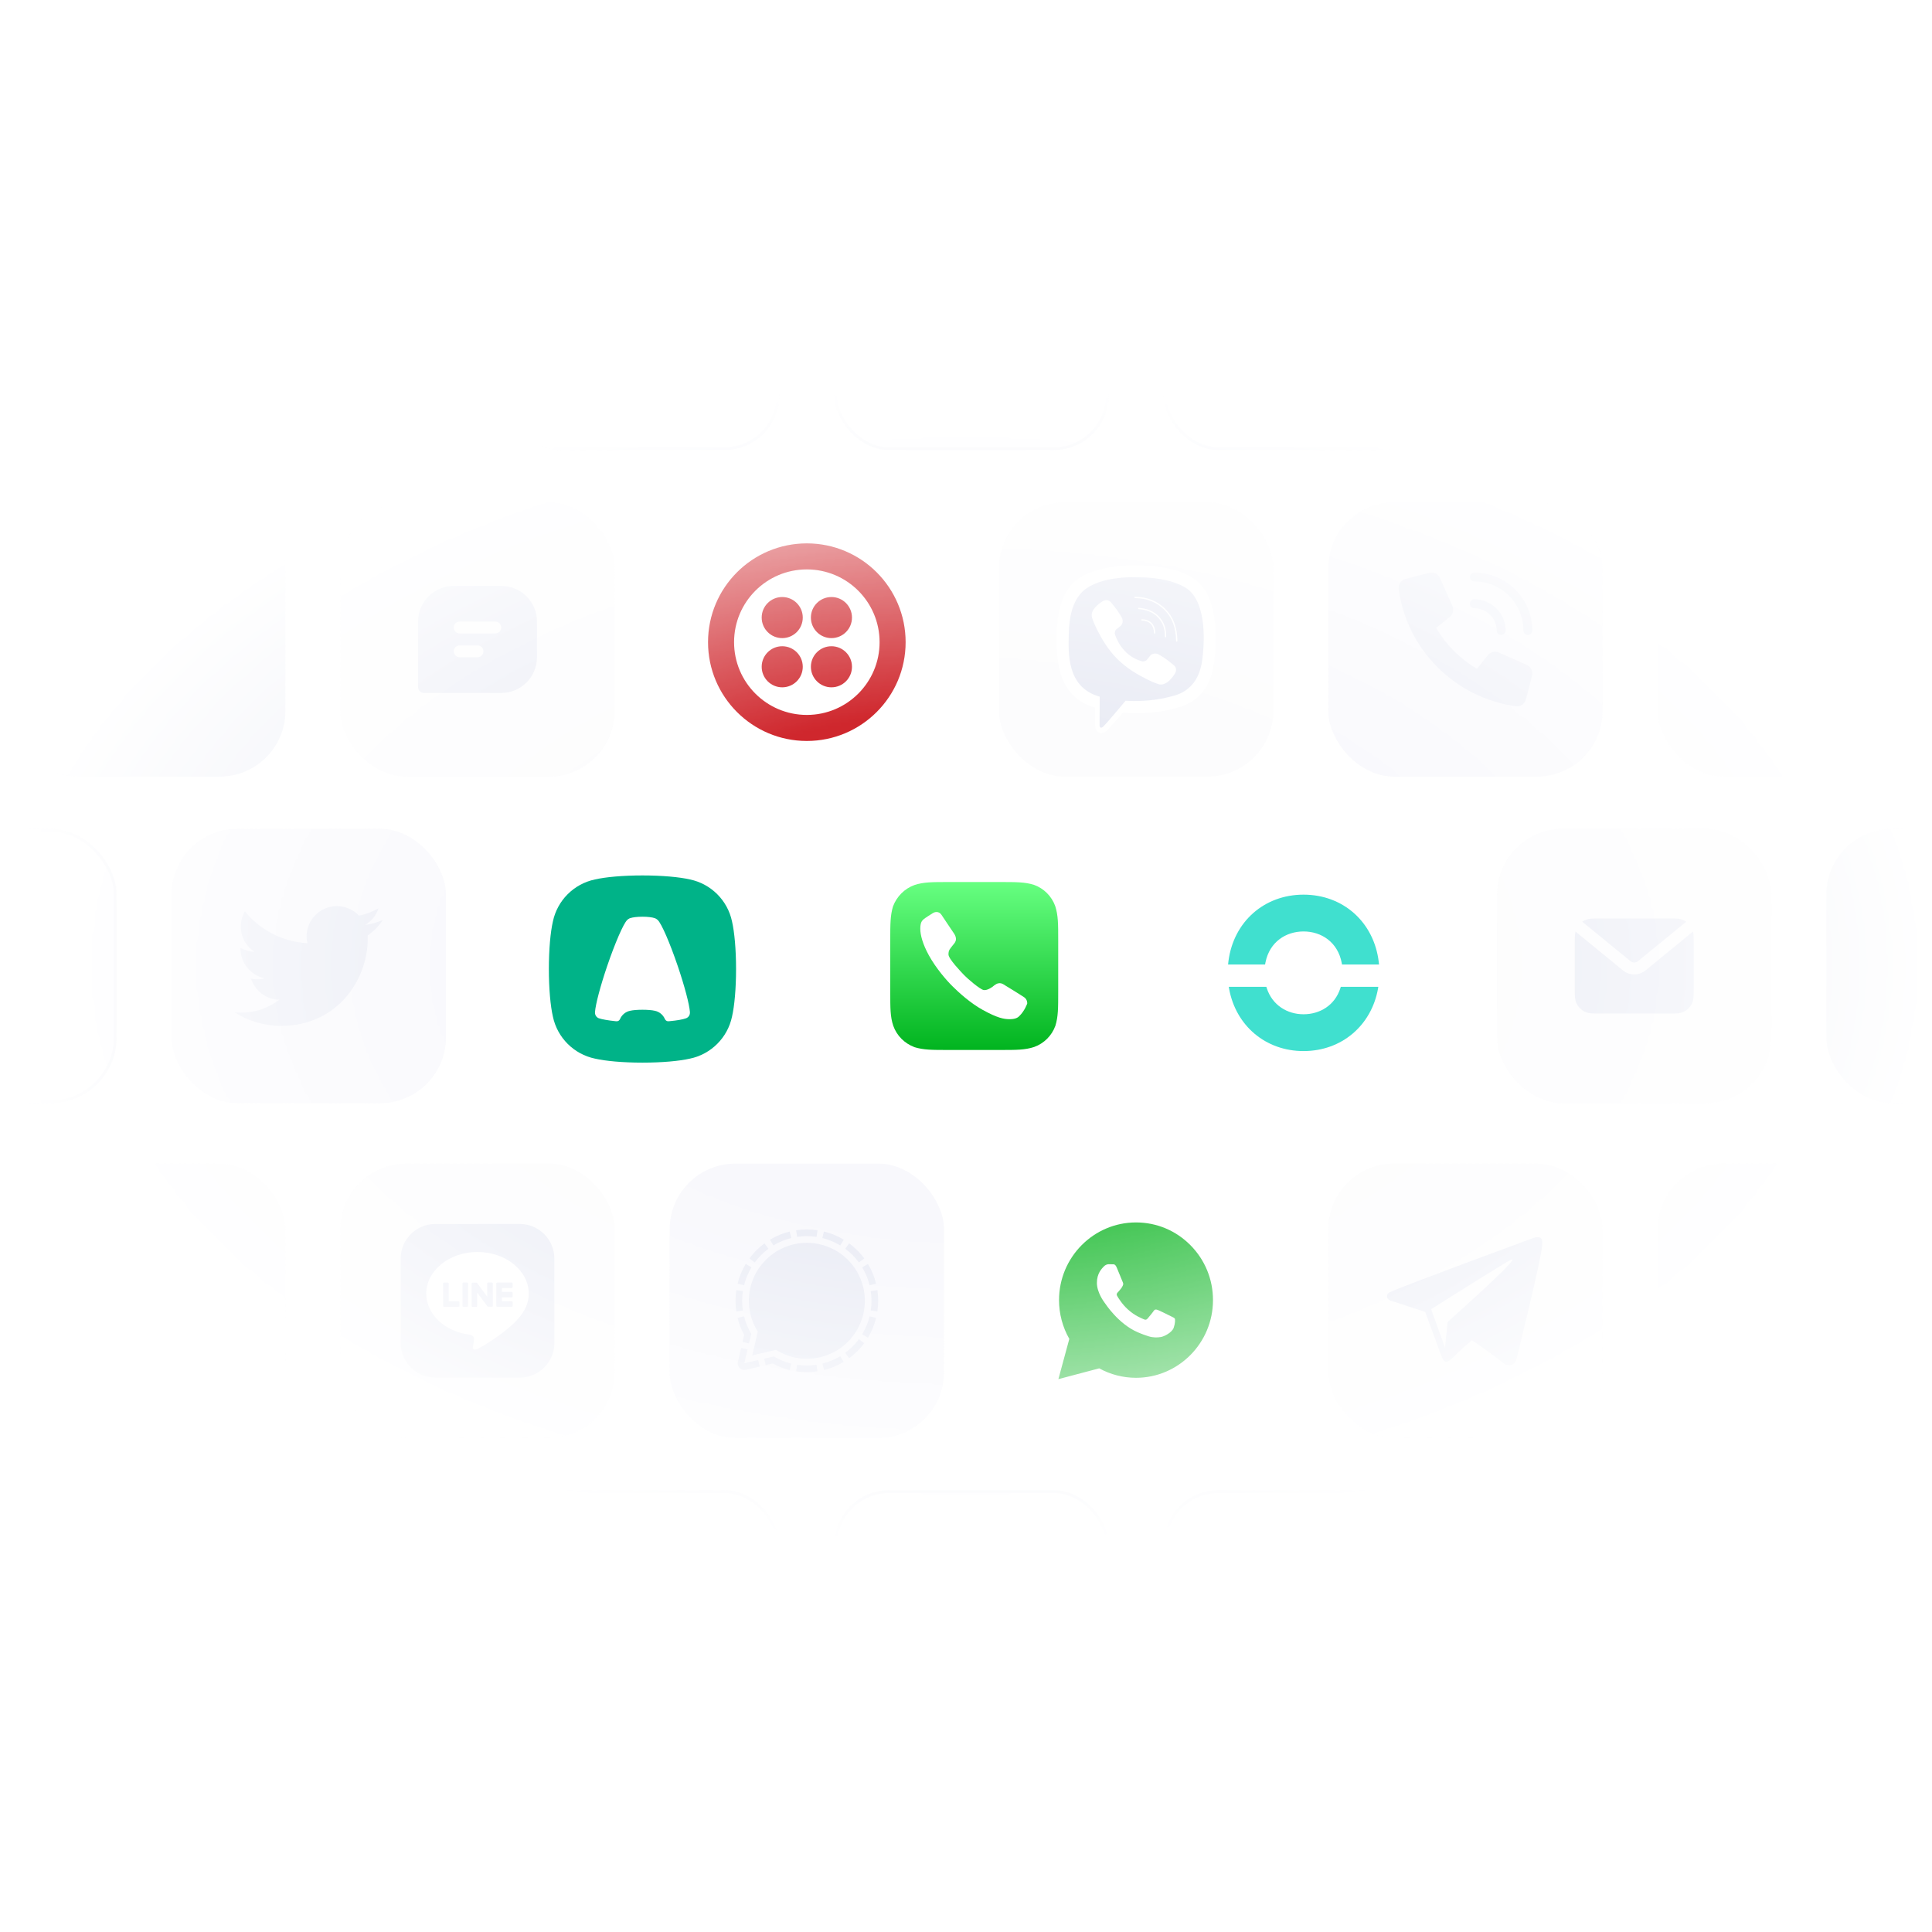<svg width="704" height="704" viewBox="0 0 704 704" fill="none" xmlns="http://www.w3.org/2000/svg"><mask id="mask0_3_22282" style="mask-type:alpha" maskUnits="userSpaceOnUse" x="0" y="0" width="704" height="704"><circle cx="352" cy="352" r="352" fill="url(#paint0_radial_3_22282)"/></mask><g mask="url(#mask0_3_22282)"><rect x="-55.5" y="64.5" width="99" height="99" rx="19.5" fill="#FCFCFD" stroke="#EAECF5"/><rect x="64.5" y="64.5" width="99" height="99" rx="19.5" fill="#FCFCFD" stroke="#EAECF5"/><rect x="184.5" y="64.5" width="99" height="99" rx="19.5" fill="#FCFCFD" stroke="#EAECF5"/><rect x="304.5" y="64.5" width="99" height="99" rx="19.5" fill="#FCFCFD" stroke="#EAECF5"/><rect x="424.5" y="64.5" width="99" height="99" rx="19.5" fill="#FCFCFD" stroke="#EAECF5"/><rect x="544.5" y="64.5" width="99" height="99" rx="19.5" fill="#FCFCFD" stroke="#EAECF5"/><rect x="664.5" y="64.5" width="99" height="99" rx="19.5" fill="#FCFCFD" stroke="#EAECF5"/><rect x="4.5" y="183.5" width="99" height="99" rx="23.5" fill="#EAECF5" stroke="#EAECF5"/><g filter="url(#filter0_d_3_22282)"><rect x="124" y="183" width="100" height="100" rx="24" fill="#FCFCFD"/></g><path fill-rule="evenodd" clip-rule="evenodd" d="M152.333 226.5C152.333 219.32 158.154 213.5 165.333 213.5H182.667C189.846 213.5 195.667 219.32 195.667 226.5V239.5C195.667 246.68 189.846 252.5 182.667 252.5H154.5C153.303 252.5 152.333 251.53 152.333 250.333V226.5ZM167.5 226.5C166.303 226.5 165.333 227.47 165.333 228.667C165.333 229.863 166.303 230.833 167.5 230.833H180.5C181.697 230.833 182.667 229.863 182.667 228.667C182.667 227.47 181.697 226.5 180.5 226.5H167.5ZM167.5 235.167C166.303 235.167 165.333 236.137 165.333 237.333C165.333 238.53 166.303 239.5 167.5 239.5H174C175.197 239.5 176.167 238.53 176.167 237.333C176.167 236.137 175.197 235.167 174 235.167H167.5Z" fill="#EAECF5"/><g filter="url(#filter1_ddddd_3_22282)"><rect x="244" y="183" width="100" height="100" rx="24" fill="white"/></g><path d="M294 260.513C279.358 260.513 267.487 248.642 267.487 234C267.487 219.358 279.358 207.488 294 207.488C308.642 207.488 320.512 219.358 320.512 234C320.512 248.642 308.642 260.513 294 260.513ZM294 198C274.118 198 258 214.118 258 234C258 253.882 274.118 270 294 270C313.882 270 330 253.882 330 234C330 214.118 313.882 198 294 198Z" fill="#CF272D"/><path d="M295.48 225.034C295.48 220.9 298.831 217.549 302.966 217.549C307.1 217.549 310.451 220.9 310.451 225.034C310.451 229.168 307.1 232.52 302.966 232.52C298.831 232.52 295.48 229.168 295.48 225.034ZM295.48 242.965C295.48 238.832 298.831 235.48 302.966 235.48C307.1 235.48 310.451 238.832 310.451 242.965C310.451 247.1 307.1 250.451 302.966 250.451C298.831 250.451 295.48 247.1 295.48 242.965ZM277.549 242.965C277.549 238.832 280.901 235.48 285.034 235.48C289.169 235.48 292.52 238.832 292.52 242.965C292.52 247.1 289.169 250.451 285.034 250.451C280.901 250.451 277.549 247.1 277.549 242.965ZM277.549 225.034C277.549 220.9 280.901 217.549 285.034 217.549C289.169 217.549 292.52 220.9 292.52 225.034C292.52 229.169 289.169 232.52 285.034 232.52C280.901 232.52 277.549 229.169 277.549 225.034Z" fill="#CF272D"/><g filter="url(#filter2_d_3_22282)"><rect x="364" y="183" width="100" height="100" rx="24" fill="#FCFCFD"/></g><path d="M436.457 211.962C434.938 210.56 428.8 206.104 415.128 206.044C415.128 206.044 399.005 205.072 391.145 212.281C386.77 216.657 385.231 223.06 385.068 230.999C384.906 238.937 384.696 253.815 399.037 257.849H399.05L399.041 264.004C399.041 264.004 398.95 266.496 400.59 267.004C402.575 267.621 403.74 265.727 405.635 263.685C406.675 262.564 408.112 260.918 409.194 259.659C419.002 260.485 426.545 258.598 427.402 258.319C429.382 257.677 440.588 256.242 442.41 241.365C444.292 226.032 441.501 216.333 436.457 211.962Z" fill="white"/><path d="M433.263 215.058C431.979 213.891 426.436 210.409 414.871 210.358C414.871 210.358 401.176 209.458 394.528 215.48C390.828 219.133 389.581 224.566 389.445 231.196C389.308 237.825 388.6 250.49 400.726 253.859C400.726 253.859 400.679 263.262 400.673 264.088C400.673 264.666 400.765 265.062 401.095 265.143C401.333 265.201 401.689 265.078 401.991 264.776C403.93 262.829 410.138 255.34 410.138 255.34C418.467 255.884 425.094 254.239 425.807 254.006C427.487 253.466 436.576 252.685 438.114 240.261C439.704 227.453 437.53 218.711 433.263 215.058Z" fill="#EAECF5"/><path d="M420.756 230.653C420.606 227.62 419.066 226.028 416.135 225.875" stroke="white" stroke-width="0.481" stroke-linecap="round" stroke-linejoin="round"/><path d="M424.714 231.982C424.775 229.157 423.938 226.797 422.203 224.901C420.461 222.999 418.048 221.951 414.953 221.725" stroke="white" stroke-width="0.481" stroke-linecap="round" stroke-linejoin="round"/><path d="M428.79 233.569C428.752 228.667 427.288 224.806 424.395 221.987C421.503 219.167 417.906 217.742 413.604 217.712" stroke="white" stroke-width="0.481" stroke-linecap="round" stroke-linejoin="round"/><path d="M416.287 241.009C416.287 241.009 417.374 241.101 417.959 240.38L419.1 238.944C419.65 238.232 420.978 237.778 422.279 238.503C423.254 239.059 424.2 239.663 425.114 240.314C425.977 240.948 427.745 242.423 427.75 242.423C428.592 243.134 428.787 244.178 428.213 245.279C428.213 245.285 428.209 245.296 428.209 245.302C427.578 246.396 426.776 247.383 425.834 248.226C425.823 248.231 425.823 248.237 425.813 248.242C424.995 248.926 424.191 249.314 423.402 249.408C423.285 249.428 423.167 249.436 423.049 249.43C422.701 249.433 422.355 249.38 422.024 249.272L421.998 249.235C420.782 248.892 418.751 248.033 415.37 246.167C413.413 245.1 411.549 243.87 409.8 242.488C408.923 241.796 408.087 241.055 407.295 240.267L407.211 240.182L407.126 240.098L407.042 240.014C407.014 239.986 406.986 239.958 406.958 239.929C406.17 239.138 405.428 238.301 404.736 237.424C403.355 235.675 402.124 233.812 401.057 231.856C399.192 228.473 398.333 226.444 397.99 225.226L397.952 225.201C397.845 224.869 397.792 224.523 397.796 224.175C397.789 224.057 397.796 223.939 397.817 223.823C397.915 223.035 398.304 222.23 398.984 221.41C398.99 221.4 398.995 221.4 399.001 221.389C399.843 220.447 400.83 219.646 401.925 219.015C401.93 219.015 401.941 219.009 401.948 219.009C403.048 218.436 404.092 218.63 404.802 219.468C404.808 219.473 406.28 221.241 406.912 222.104C407.562 223.019 408.167 223.966 408.722 224.942C409.447 226.242 408.993 227.572 408.281 228.121L406.846 229.262C406.121 229.847 406.217 230.934 406.217 230.934C406.217 230.934 408.343 238.981 416.287 241.009Z" fill="white"/><g filter="url(#filter3_d_3_22282)"><rect x="484" y="183" width="100" height="100" rx="24" fill="#F8F8FC"/></g><path d="M556.749 231.375C556.318 231.375 555.905 231.204 555.6 230.899C555.295 230.595 555.124 230.181 555.124 229.75C555.118 225.011 553.233 220.468 549.882 217.117C546.531 213.766 541.988 211.881 537.249 211.875C536.818 211.875 536.405 211.704 536.1 211.399C535.795 211.095 535.624 210.681 535.624 210.25C535.624 209.819 535.795 209.406 536.1 209.101C536.405 208.796 536.818 208.625 537.249 208.625C542.85 208.632 548.219 210.859 552.179 214.82C556.14 218.78 558.367 224.15 558.374 229.75C558.374 230.181 558.203 230.595 557.898 230.899C557.593 231.204 557.18 231.375 556.749 231.375Z" fill="#EAECF5"/><path d="M546.999 231.375C546.568 231.375 546.155 231.204 545.85 230.9C545.545 230.595 545.374 230.181 545.374 229.75C545.371 227.596 544.514 225.531 542.991 224.008C541.468 222.485 539.403 221.628 537.249 221.625C536.818 221.625 536.405 221.454 536.1 221.15C535.795 220.845 535.624 220.431 535.624 220C535.624 219.57 535.795 219.156 536.1 218.851C536.405 218.547 536.818 218.375 537.249 218.375C540.265 218.379 543.156 219.578 545.288 221.711C547.421 223.843 548.62 226.735 548.624 229.75C548.624 230.181 548.453 230.595 548.148 230.9C547.843 231.204 547.43 231.375 546.999 231.375Z" fill="#EAECF5"/><path d="M542.17 238.733L538.197 243.701C532.044 240.084 526.916 234.956 523.299 228.803L528.266 224.829C528.848 224.363 529.259 223.718 529.436 222.993C529.612 222.269 529.544 221.507 529.241 220.825L524.714 210.632C524.39 209.9 523.816 209.308 523.096 208.96C522.375 208.612 521.554 208.532 520.78 208.734L512.168 210.97C511.362 211.178 510.662 211.675 510.199 212.366C509.736 213.058 509.543 213.895 509.657 214.719C511.169 225.488 516.147 235.473 523.837 243.163C531.527 250.853 541.511 255.83 552.281 257.342C553.104 257.456 553.94 257.264 554.631 256.802C555.321 256.34 555.819 255.641 556.028 254.837L558.264 246.224C558.464 245.451 558.384 244.631 558.037 243.911C557.689 243.191 557.098 242.618 556.368 242.293L546.174 237.761C545.493 237.458 544.731 237.389 544.007 237.565C543.282 237.741 542.636 238.152 542.17 238.733V238.733Z" fill="#EAECF5"/><g filter="url(#filter4_d_3_22282)"><rect x="604" y="183" width="100" height="100" rx="24" fill="#FCFCFD"/></g><rect x="-57" y="302.5" width="99" height="99" rx="23.5" fill="#FCFCFD" stroke="#EAECF5"/><g filter="url(#filter5_d_3_22282)"><rect x="62.5" y="302" width="100" height="100" rx="24" fill="#F8F8FC"/></g><g clip-path="url(#clip0_3_22282)"><path d="M139.5 335.237C137.475 336.137 135.338 336.7 133.088 337.037C135.338 335.687 137.138 333.55 137.925 330.962C135.788 332.2 133.425 333.1 130.838 333.662C128.813 331.525 125.888 330.175 122.738 330.175C116.663 330.175 111.713 335.125 111.713 341.2C111.713 342.1 111.825 342.887 112.05 343.675C102.938 343.225 94.725 338.837 89.213 332.087C88.313 333.775 87.75 335.575 87.75 337.6C87.75 341.425 89.663 344.8 92.7 346.825C90.9 346.712 89.213 346.262 87.638 345.475V345.587C87.638 350.987 91.463 355.487 96.525 356.5C95.625 356.725 94.613 356.837 93.6 356.837C92.925 356.837 92.138 356.725 91.463 356.612C92.925 361 96.975 364.262 101.813 364.262C97.988 367.187 93.263 368.987 88.088 368.987C87.188 368.987 86.288 368.987 85.5 368.875C90.45 372.025 96.188 373.825 102.488 373.825C122.85 373.825 133.988 356.95 133.988 342.325C133.988 341.875 133.988 341.312 133.988 340.862C136.125 339.4 138.038 337.487 139.5 335.237Z" fill="#EAECF5"/></g><g filter="url(#filter6_ddddd_3_22282)"><rect x="185" y="303" width="100" height="100" rx="24" fill="white"/></g><path fill-rule="evenodd" clip-rule="evenodd" d="M251.432 320.467C247.578 319.58 241.268 319 234.106 319C226.944 319 220.634 319.58 216.78 320.467C209.106 322.07 203.07 328.106 201.467 335.78C200.58 339.634 200 345.944 200 353.106C200 360.268 200.58 366.578 201.467 370.432C203.07 378.106 209.106 384.142 216.78 385.745C220.634 386.632 226.944 387.212 234.106 387.212C241.268 387.212 247.578 386.632 251.432 385.745C259.106 384.142 265.142 378.106 266.745 370.432C267.632 366.578 268.212 360.268 268.212 353.106C268.212 345.944 267.632 339.634 266.745 335.78C265.142 328.106 259.106 322.07 251.432 320.467Z" fill="#00B388"/><path d="M242.291 371.353C241.643 369.818 240.279 368.658 238.608 368.317C237.619 368.079 235.948 367.942 234.106 367.942C232.264 367.942 230.593 368.079 229.604 368.317C227.933 368.658 226.569 369.818 225.921 371.353C225.682 371.898 225.136 372.205 224.59 372.137C224.454 372.137 224.318 372.103 224.215 372.103C221.555 371.83 219.44 371.455 218.213 371.046C217.394 370.739 216.814 369.954 216.814 369.033C216.814 368.999 216.814 368.999 216.814 368.965C216.814 368.931 216.814 368.897 216.814 368.863V368.829C216.814 368.795 216.814 368.795 216.814 368.761C217.019 365.964 218.724 359.45 221.248 352.015C224.147 343.522 227.148 336.633 228.513 335.269C228.717 335.03 228.99 334.859 229.263 334.723C229.365 334.655 229.502 334.586 229.672 334.552C230.559 334.245 232.23 334.041 234.106 334.041C235.982 334.041 237.653 334.245 238.54 334.552C238.71 334.621 238.847 334.655 238.949 334.723C239.222 334.859 239.461 335.064 239.699 335.269C241.064 336.599 244.065 343.488 246.964 352.015C249.488 359.45 251.193 365.964 251.398 368.761C251.398 368.795 251.398 368.795 251.398 368.829V368.863C251.398 368.897 251.398 368.931 251.398 368.965C251.398 368.999 251.398 368.999 251.398 369.033C251.398 369.954 250.818 370.739 249.999 371.046C248.771 371.489 246.691 371.864 243.997 372.103C243.894 372.103 243.724 372.137 243.587 372.137C243.042 372.171 242.53 371.864 242.291 371.353Z" fill="white"/><g filter="url(#filter7_ddddd_3_22282)"><rect x="305.5" y="302" width="100" height="100" rx="24" fill="white"/></g><path d="M364.248 321.4C370.368 321.4 373.428 321.4 376.76 322.42C380.364 323.712 383.22 326.568 384.512 330.172C385.6 333.572 385.6 336.632 385.6 342.752V361.248C385.6 367.368 385.6 370.428 384.58 373.76C383.288 377.364 380.432 380.22 376.828 381.512C373.496 382.6 370.436 382.6 364.248 382.6H345.752C339.632 382.6 336.572 382.6 333.24 381.58C329.636 380.22 326.78 377.432 325.488 373.76C324.4 370.496 324.4 367.436 324.4 361.248V342.752C324.4 336.632 324.4 333.572 325.42 330.24C326.78 326.636 329.636 323.78 333.24 322.488C336.572 321.4 339.632 321.4 345.752 321.4H364.248Z" fill="url(#paint1_linear_3_22282)"/><path d="M338.476 348.124C336.232 344.044 335.348 340.712 335.348 338.468C335.348 336.224 335.892 335.612 336.436 335.068C336.98 334.524 339.496 333.028 339.972 332.688C340.38 332.416 342.012 331.804 343.032 333.3C344.052 334.796 345.956 337.72 347.316 339.692C349.424 342.48 347.724 343.704 347.18 344.452C346.16 345.812 345.616 346.152 345.616 347.784C345.616 349.416 350.24 354.176 351.328 355.332C352.416 356.488 357.04 360.5 358.468 360.772C359.896 360.976 361.868 359.48 362.276 359.072C364.384 357.44 365.54 358.664 366.492 359.208C367.444 359.752 371.796 362.472 373.156 363.356C374.448 364.24 374.312 365.668 374.312 365.668C374.312 365.668 373.428 368.32 371.388 370.292C370.912 370.768 370.028 371.38 367.92 371.38C365.812 371.38 363.5 370.972 358.06 367.98C353.64 365.532 349.424 361.724 347.18 359.48C344.936 357.304 341.06 352.816 338.476 348.124Z" fill="white"/><g filter="url(#filter8_ddddd_3_22282)"><rect x="425.5" y="302" width="100" height="100" rx="24" fill="white"/></g><path fill-rule="evenodd" clip-rule="evenodd" d="M475 383C461.182 383 450.334 373.751 447.883 360.345C447.853 360.178 447.81 359.926 447.755 359.59L461.447 359.59C461.507 359.791 461.553 359.942 461.585 360.041C463.615 366.334 469.128 369.588 475 369.588C480.882 369.588 486.404 366.391 488.426 360.051C488.458 359.95 488.504 359.796 488.565 359.59H502.245C502.199 359.871 502.164 360.081 502.139 360.221C499.732 373.694 488.86 383 475 383ZM475 326C489.453 326 500.657 336.026 502.401 350.507C502.426 350.714 502.459 351.027 502.5 351.447H489.009C488.97 351.209 488.94 351.031 488.918 350.914C487.489 343.27 481.461 339.412 475 339.412C468.613 339.412 462.649 343.182 461.133 350.653C461.098 350.827 461.05 351.091 460.991 351.447H447.5C447.56 350.858 447.609 350.419 447.647 350.129C449.539 335.852 460.673 326 475 326Z" fill="url(#paint2_linear_3_22282)"/><g filter="url(#filter9_d_3_22282)"><rect x="545.5" y="302" width="100" height="100" rx="24" fill="#FCFCFD"/></g><path d="M574.094 339.452C573.992 339.879 573.935 340.311 573.9 340.744C573.833 341.556 573.833 342.541 573.833 343.683V360.317C573.833 361.459 573.833 362.444 573.9 363.256C573.97 364.113 574.124 364.965 574.542 365.784C575.165 367.007 576.159 368.002 577.382 368.625C578.202 369.043 579.054 369.197 579.911 369.267C580.722 369.333 581.707 369.333 582.849 369.333H608.15C609.292 369.333 610.278 369.333 611.089 369.267C611.946 369.197 612.798 369.043 613.618 368.625C614.841 368.002 615.835 367.007 616.458 365.784C616.876 364.965 617.03 364.113 617.1 363.256C617.167 362.444 617.167 361.459 617.167 360.317V343.683C617.167 342.541 617.167 341.556 617.1 340.744C617.065 340.311 617.008 339.879 616.906 339.452L599.616 353.599C597.222 355.558 593.778 355.558 591.384 353.599L574.094 339.452Z" fill="#EAECF5"/><path d="M614.438 335.873C614.178 335.688 613.904 335.521 613.618 335.375C612.798 334.957 611.946 334.803 611.089 334.733C610.278 334.667 609.292 334.667 608.15 334.667H582.85C581.708 334.667 580.722 334.667 579.911 334.733C579.054 334.803 578.202 334.957 577.382 335.375C577.096 335.521 576.822 335.688 576.562 335.873L594.128 350.245C594.926 350.898 596.074 350.898 596.872 350.245L614.438 335.873Z" fill="#EAECF5"/><rect x="666" y="302.5" width="99" height="99" rx="23.5" fill="#EAECF5" stroke="#EAECF5"/><g filter="url(#filter10_d_3_22282)"><rect x="4" y="424" width="100" height="100" rx="24" fill="#FCFCFD"/></g><g filter="url(#filter11_d_3_22282)"><rect x="124" y="424" width="100" height="100" rx="24" fill="#FCFCFD"/></g><g clip-path="url(#clip1_3_22282)"><path d="M189.375 446H158.624C151.652 446 146 451.652 146 458.624V489.375C146 496.348 151.652 502 158.624 502H189.375C196.348 502 202 496.348 202 489.375V458.624C202 451.652 196.348 446 189.375 446Z" fill="#EAECF5"/><path d="M192.665 471.361C192.665 463.006 184.29 456.209 173.995 456.209C163.699 456.209 155.324 463.006 155.324 471.361C155.324 478.851 161.974 485.125 170.937 486.309C171.546 486.441 172.374 486.71 172.582 487.23C172.771 487.702 172.707 488.443 172.644 488.919C172.644 488.919 172.425 490.236 172.378 490.516C172.295 490.989 172.001 492.363 173.995 491.524C175.988 490.686 184.747 485.193 188.663 480.683C191.369 477.717 192.665 474.7 192.665 471.361Z" fill="white"/><path d="M186.453 476.186H181.203C181.11 476.186 181.021 476.149 180.956 476.083C180.89 476.018 180.853 475.929 180.853 475.836V467.69C180.853 467.597 180.89 467.508 180.956 467.442C181.021 467.376 181.11 467.34 181.203 467.34H186.453C186.546 467.34 186.635 467.376 186.701 467.442C186.766 467.508 186.803 467.597 186.803 467.69V469.014C186.803 469.107 186.766 469.196 186.701 469.262C186.635 469.327 186.546 469.364 186.453 469.364H182.888V470.738H186.453C186.546 470.738 186.635 470.775 186.701 470.841C186.766 470.906 186.803 470.995 186.803 471.088V472.425C186.803 472.518 186.766 472.607 186.701 472.673C186.635 472.738 186.546 472.775 186.453 472.775H182.888V474.151H186.453C186.546 474.151 186.635 474.187 186.701 474.253C186.766 474.319 186.803 474.408 186.803 474.501V475.824C186.805 475.871 186.797 475.917 186.78 475.961C186.763 476.005 186.738 476.045 186.705 476.079C186.672 476.113 186.633 476.14 186.59 476.158C186.547 476.176 186.5 476.186 186.453 476.186Z" fill="#EAECF5"/><path d="M167.051 476.186C167.144 476.186 167.233 476.149 167.298 476.083C167.364 476.017 167.401 475.928 167.401 475.836V474.513C167.401 474.42 167.364 474.331 167.298 474.265C167.233 474.2 167.144 474.163 167.051 474.163H163.486V467.688C163.486 467.595 163.449 467.506 163.383 467.44C163.318 467.375 163.229 467.338 163.136 467.338H161.806C161.713 467.338 161.624 467.375 161.559 467.44C161.493 467.506 161.456 467.595 161.456 467.688V475.83C161.456 475.923 161.493 476.012 161.559 476.078C161.624 476.144 161.713 476.18 161.806 476.18H167.056L167.051 476.186Z" fill="#EAECF5"/><path d="M170.208 467.324H168.885C168.688 467.324 168.528 467.484 168.528 467.681V475.829C168.528 476.026 168.688 476.186 168.885 476.186H170.208C170.405 476.186 170.565 476.026 170.565 475.829V467.681C170.565 467.484 170.405 467.324 170.208 467.324Z" fill="#EAECF5"/><path d="M179.222 467.324H177.899C177.806 467.324 177.717 467.361 177.652 467.426C177.586 467.492 177.549 467.581 177.549 467.674V472.514L173.821 467.479C173.813 467.466 173.803 467.454 173.792 467.443L173.771 467.422L173.751 467.406H173.741L173.722 467.392H173.711L173.692 467.381H173.68H173.66H173.648H173.627H173.613H173.592H173.578H173.559H172.21C172.117 467.381 172.028 467.418 171.962 467.484C171.897 467.55 171.86 467.639 171.86 467.731V475.879C171.86 475.972 171.897 476.061 171.962 476.127C172.028 476.193 172.117 476.229 172.21 476.229H173.534C173.627 476.229 173.716 476.193 173.782 476.127C173.848 476.061 173.884 475.972 173.884 475.879V470.992L177.617 476.032C177.642 476.067 177.673 476.098 177.708 476.123L177.729 476.137H177.74L177.757 476.145H177.775H177.787H177.811C177.842 476.153 177.874 476.157 177.906 476.158H179.222C179.315 476.158 179.404 476.121 179.469 476.055C179.535 475.99 179.572 475.901 179.572 475.808V467.681C179.573 467.634 179.565 467.588 179.547 467.545C179.53 467.501 179.505 467.462 179.472 467.429C179.439 467.395 179.4 467.369 179.358 467.351C179.315 467.333 179.269 467.324 179.222 467.324Z" fill="#EAECF5"/></g><g filter="url(#filter12_d_3_22282)"><rect x="244" y="424" width="100" height="100" rx="24" fill="#F8F8FC"/></g><path d="M287.758 448.759L288.342 451.123C286.042 451.691 283.84 452.603 281.812 453.826L280.563 451.736C282.796 450.384 285.222 449.38 287.758 448.759V448.759ZM300.242 448.759L299.658 451.123C301.958 451.691 304.16 452.603 306.188 453.826L307.452 451.736C305.213 450.385 302.782 449.381 300.242 448.759V448.759ZM271.736 460.556C270.385 462.792 269.381 465.221 268.759 467.758L271.123 468.342C271.691 466.042 272.603 463.84 273.826 461.812L271.736 460.556ZM270.436 474C270.436 472.818 270.525 471.638 270.702 470.469L268.294 470.1C267.902 472.683 267.902 475.31 268.294 477.893L270.702 477.531C270.525 476.362 270.436 475.182 270.436 474V474ZM307.437 496.257L306.188 494.174C304.163 495.399 301.964 496.31 299.666 496.877L300.249 499.241C302.782 498.614 305.205 497.608 307.437 496.257ZM317.564 474C317.564 475.182 317.475 476.362 317.298 477.531L319.706 477.893C320.098 475.31 320.098 472.683 319.706 470.1L317.298 470.469C317.475 471.638 317.564 472.818 317.564 474V474ZM319.241 480.235L316.877 479.651C316.31 481.954 315.399 484.158 314.174 486.188L316.264 487.444C317.616 485.206 318.62 482.775 319.241 480.235V480.235ZM297.531 497.298C295.19 497.653 292.81 497.653 290.469 497.298L290.107 499.706C292.688 500.098 295.312 500.098 297.893 499.706L297.531 497.298ZM312.97 487.976C311.566 489.88 309.882 491.561 307.976 492.962L309.424 494.927C311.523 493.382 313.381 491.532 314.934 489.439L312.97 487.976ZM307.976 455.03C309.882 456.434 311.566 458.118 312.97 460.024L314.934 458.561C313.386 456.466 311.534 454.614 309.439 453.066L307.976 455.03ZM275.03 460.024C276.434 458.118 278.118 456.434 280.024 455.03L278.561 453.066C276.466 454.614 274.614 456.466 273.066 458.561L275.03 460.024ZM316.264 460.556L314.174 461.812C315.398 463.837 316.31 466.036 316.877 468.334L319.241 467.751C318.619 465.216 317.615 462.79 316.264 460.556V460.556ZM290.469 450.702C292.81 450.347 295.19 450.347 297.531 450.702L297.893 448.294C295.312 447.902 292.688 447.902 290.107 448.294L290.469 450.702ZM276.279 495.577L271.248 496.744L272.423 491.714L270.052 491.16L268.877 496.19C268.804 496.502 268.792 496.825 268.844 497.142C268.896 497.458 269.009 497.761 269.178 498.033C269.347 498.306 269.567 498.542 269.828 498.729C270.088 498.916 270.382 499.05 270.694 499.123C271.059 499.204 271.438 499.204 271.802 499.123L276.833 497.963L276.279 495.577ZM270.554 488.988L272.933 489.535L273.745 486.048C272.559 484.058 271.675 481.902 271.123 479.651L268.759 480.235C269.291 482.389 270.095 484.467 271.152 486.417L270.554 488.988ZM281.93 494.262L278.443 495.075L278.997 497.453L281.56 496.855C283.51 497.916 285.588 498.72 287.743 499.248L288.327 496.885C286.083 496.325 283.935 495.437 281.952 494.247L281.93 494.262ZM294 452.874C282.329 452.881 272.881 462.344 272.881 474.007C272.887 477.98 274.011 481.871 276.124 485.235L274.092 493.908L282.757 491.876C292.633 498.089 305.679 495.127 311.891 485.258C318.103 475.389 315.149 462.344 305.28 456.124C301.901 453.999 297.991 452.872 294 452.874" fill="#EAECF5"/><g filter="url(#filter13_ddddd_3_22282)"><rect x="364" y="424" width="100" height="100" rx="24" fill="white"/></g><path d="M385.666 502.546L389.645 487.883C387.19 483.592 385.899 478.724 385.901 473.737C385.907 458.135 398.49 445.442 413.95 445.442C421.454 445.445 428.497 448.392 433.792 453.741C439.088 459.089 442.003 466.198 442 473.759C441.994 489.361 429.41 502.055 413.951 502.055L413.951 502.055L413.939 502.055C409.245 502.053 404.632 500.865 400.535 498.611L385.666 502.546Z" fill="#3AC34C"/><path fill-rule="evenodd" clip-rule="evenodd" d="M406.94 461.908C406.371 460.529 405.793 460.715 405.363 460.694C404.955 460.673 404.487 460.669 404.02 460.669C403.553 460.669 402.793 460.846 402.151 461.554C401.509 462.261 399.698 463.972 399.698 467.452C399.698 470.932 402.209 474.294 402.56 474.766C402.91 475.238 407.502 482.379 414.532 485.442C416.205 486.17 417.51 486.605 418.528 486.931C420.207 487.469 421.735 487.393 422.942 487.211C424.289 487.008 427.089 485.501 427.673 483.849C428.257 482.198 428.257 480.782 428.082 480.487C427.907 480.192 427.439 480.015 426.739 479.661C426.038 479.307 422.592 477.597 421.949 477.361C421.307 477.125 420.84 477.007 420.373 477.715C419.905 478.423 418.562 480.015 418.153 480.487C417.745 480.959 417.336 481.018 416.635 480.664C415.934 480.31 413.676 479.564 410.999 477.155C408.915 475.28 407.509 472.965 407.1 472.257C406.691 471.549 407.056 471.166 407.407 470.814C407.722 470.497 408.108 469.988 408.458 469.575C408.809 469.162 408.926 468.867 409.159 468.396C409.393 467.924 409.276 467.511 409.101 467.157C408.926 466.803 407.524 463.323 406.94 461.908Z" fill="white"/><g filter="url(#filter14_d_3_22282)"><rect x="484" y="424" width="100" height="100" rx="24" fill="#FCFCFD"/></g><path d="M561.889 451.819C561.844 451.61 561.744 451.417 561.599 451.259C561.455 451.102 561.271 450.985 561.066 450.922C560.323 450.775 559.554 450.829 558.839 451.08C558.839 451.08 509.449 469.24 506.411 470.88C505.707 471.26 505.597 471.552 505.496 471.842C505.004 473.247 506.532 473.867 506.532 473.867L519.314 478.033L525.416 494.621C525.416 494.621 526.086 496.229 527.026 496.229C527.427 496.229 528.335 495.807 529.633 494.506C532.388 491.751 535.032 489.468 536.353 488.354C540.748 491.39 545.478 494.745 547.52 496.501C547.861 496.832 548.266 497.091 548.71 497.263C549.154 497.434 549.628 497.515 550.104 497.499C552.042 497.426 552.582 495.299 552.582 495.299C552.582 495.299 561.62 458.924 561.921 454.052C561.951 453.574 561.991 453.27 561.996 452.944C562.012 452.566 561.976 452.188 561.889 451.819ZM521.484 477.032C527.87 473.002 549.368 459.463 550.737 458.96C550.983 458.889 551.154 458.97 551.106 459.135C550.499 461.27 527.698 481.544 527.614 481.612C527.561 481.661 527.519 481.721 527.491 481.788C527.463 481.854 527.449 481.926 527.45 481.999L526.563 491.11L521.484 477.032Z" fill="#EAECF5"/><g filter="url(#filter15_d_3_22282)"><rect x="604" y="424" width="100" height="100" rx="24" fill="#FCFCFD"/></g><rect x="-55.5" y="543.5" width="99" height="99" rx="19.5" fill="#FCFCFD" stroke="#EAECF5"/><rect x="64.5" y="543.5" width="99" height="99" rx="19.5" fill="#FCFCFD" stroke="#EAECF5"/><rect x="184.5" y="543.5" width="99" height="99" rx="19.5" fill="#FCFCFD" stroke="#EAECF5"/><rect x="304.5" y="543.5" width="99" height="99" rx="19.5" fill="#FCFCFD" stroke="#EAECF5"/><rect x="424.5" y="543.5" width="99" height="99" rx="19.5" fill="#FCFCFD" stroke="#EAECF5"/><rect x="544.5" y="543.5" width="99" height="99" rx="19.5" fill="#FCFCFD" stroke="#EAECF5"/><rect x="664.5" y="543.5" width="99" height="99" rx="19.5" fill="#FCFCFD" stroke="#EAECF5"/></g><defs><filter id="filter0_d_3_22282" x="123" y="182" width="102" height="102" filterUnits="userSpaceOnUse" color-interpolation-filters="sRGB"><feFlood flood-opacity="0" result="BackgroundImageFix"/><feColorMatrix in="SourceAlpha" type="matrix" values="0 0 0 0 0 0 0 0 0 0 0 0 0 0 0 0 0 0 127 0" result="hardAlpha"/><feMorphology radius="1" operator="dilate" in="SourceAlpha" result="effect1_dropShadow_3_22282"/><feOffset/><feComposite in2="hardAlpha" operator="out"/><feColorMatrix type="matrix" values="0 0 0 0 0.863 0 0 0 0 0.875 0 0 0 0 0.918 0 0 0 0.25 0"/><feBlend mode="normal" in2="BackgroundImageFix" result="effect1_dropShadow_3_22282"/><feBlend mode="normal" in="SourceGraphic" in2="effect1_dropShadow_3_22282" result="shape"/></filter><filter id="filter1_ddddd_3_22282" x="231" y="181" width="118" height="132" filterUnits="userSpaceOnUse" color-interpolation-filters="sRGB"><feFlood flood-opacity="0" result="BackgroundImageFix"/><feColorMatrix in="SourceAlpha" type="matrix" values="0 0 0 0 0 0 0 0 0 0 0 0 0 0 0 0 0 0 127 0" result="hardAlpha"/><feOffset dy="1"/><feGaussianBlur stdDeviation="1.5"/><feColorMatrix type="matrix" values="0 0 0 0 0.443 0 0 0 0 0.455 0 0 0 0 0.498 0 0 0 0.1 0"/><feBlend mode="normal" in2="BackgroundImageFix" result="effect1_dropShadow_3_22282"/><feColorMatrix in="SourceAlpha" type="matrix" values="0 0 0 0 0 0 0 0 0 0 0 0 0 0 0 0 0 0 127 0" result="hardAlpha"/><feOffset dx="-1" dy="5"/><feGaussianBlur stdDeviation="2.5"/><feColorMatrix type="matrix" values="0 0 0 0 0.443 0 0 0 0 0.455 0 0 0 0 0.498 0 0 0 0.09 0"/><feBlend mode="normal" in2="effect1_dropShadow_3_22282" result="effect2_dropShadow_3_22282"/><feColorMatrix in="SourceAlpha" type="matrix" values="0 0 0 0 0 0 0 0 0 0 0 0 0 0 0 0 0 0 127 0" result="hardAlpha"/><feOffset dx="-2" dy="12"/><feGaussianBlur stdDeviation="3.5"/><feColorMatrix type="matrix" values="0 0 0 0 0.443 0 0 0 0 0.455 0 0 0 0 0.498 0 0 0 0.05 0"/><feBlend mode="normal" in2="effect2_dropShadow_3_22282" result="effect3_dropShadow_3_22282"/><feColorMatrix in="SourceAlpha" type="matrix" values="0 0 0 0 0 0 0 0 0 0 0 0 0 0 0 0 0 0 127 0" result="hardAlpha"/><feOffset dx="-4" dy="21"/><feGaussianBlur stdDeviation="4.5"/><feColorMatrix type="matrix" values="0 0 0 0 0.443 0 0 0 0 0.455 0 0 0 0 0.498 0 0 0 0.01 0"/><feBlend mode="normal" in2="effect3_dropShadow_3_22282" result="effect4_dropShadow_3_22282"/><feColorMatrix in="SourceAlpha" type="matrix" values="0 0 0 0 0 0 0 0 0 0 0 0 0 0 0 0 0 0 127 0" result="hardAlpha"/><feMorphology radius="1" operator="dilate" in="SourceAlpha" result="effect5_dropShadow_3_22282"/><feOffset/><feComposite in2="hardAlpha" operator="out"/><feColorMatrix type="matrix" values="0 0 0 0 0.863 0 0 0 0 0.875 0 0 0 0 0.918 0 0 0 0.25 0"/><feBlend mode="normal" in2="effect4_dropShadow_3_22282" result="effect5_dropShadow_3_22282"/><feBlend mode="normal" in="SourceGraphic" in2="effect5_dropShadow_3_22282" result="shape"/></filter><filter id="filter2_d_3_22282" x="363" y="182" width="102" height="102" filterUnits="userSpaceOnUse" color-interpolation-filters="sRGB"><feFlood flood-opacity="0" result="BackgroundImageFix"/><feColorMatrix in="SourceAlpha" type="matrix" values="0 0 0 0 0 0 0 0 0 0 0 0 0 0 0 0 0 0 127 0" result="hardAlpha"/><feMorphology radius="1" operator="dilate" in="SourceAlpha" result="effect1_dropShadow_3_22282"/><feOffset/><feComposite in2="hardAlpha" operator="out"/><feColorMatrix type="matrix" values="0 0 0 0 0.863 0 0 0 0 0.875 0 0 0 0 0.918 0 0 0 0.25 0"/><feBlend mode="normal" in2="BackgroundImageFix" result="effect1_dropShadow_3_22282"/><feBlend mode="normal" in="SourceGraphic" in2="effect1_dropShadow_3_22282" result="shape"/></filter><filter id="filter3_d_3_22282" x="483" y="182" width="102" height="102" filterUnits="userSpaceOnUse" color-interpolation-filters="sRGB"><feFlood flood-opacity="0" result="BackgroundImageFix"/><feColorMatrix in="SourceAlpha" type="matrix" values="0 0 0 0 0 0 0 0 0 0 0 0 0 0 0 0 0 0 127 0" result="hardAlpha"/><feMorphology radius="1" operator="dilate" in="SourceAlpha" result="effect1_dropShadow_3_22282"/><feOffset/><feComposite in2="hardAlpha" operator="out"/><feColorMatrix type="matrix" values="0 0 0 0 0.863 0 0 0 0 0.875 0 0 0 0 0.918 0 0 0 0.5 0"/><feBlend mode="normal" in2="BackgroundImageFix" result="effect1_dropShadow_3_22282"/><feBlend mode="normal" in="SourceGraphic" in2="effect1_dropShadow_3_22282" result="shape"/></filter><filter id="filter4_d_3_22282" x="603" y="182" width="102" height="102" filterUnits="userSpaceOnUse" color-interpolation-filters="sRGB"><feFlood flood-opacity="0" result="BackgroundImageFix"/><feColorMatrix in="SourceAlpha" type="matrix" values="0 0 0 0 0 0 0 0 0 0 0 0 0 0 0 0 0 0 127 0" result="hardAlpha"/><feMorphology radius="1" operator="dilate" in="SourceAlpha" result="effect1_dropShadow_3_22282"/><feOffset/><feComposite in2="hardAlpha" operator="out"/><feColorMatrix type="matrix" values="0 0 0 0 0.863 0 0 0 0 0.875 0 0 0 0 0.918 0 0 0 0.25 0"/><feBlend mode="normal" in2="BackgroundImageFix" result="effect1_dropShadow_3_22282"/><feBlend mode="normal" in="SourceGraphic" in2="effect1_dropShadow_3_22282" result="shape"/></filter><filter id="filter5_d_3_22282" x="61.5" y="301" width="102" height="102" filterUnits="userSpaceOnUse" color-interpolation-filters="sRGB"><feFlood flood-opacity="0" result="BackgroundImageFix"/><feColorMatrix in="SourceAlpha" type="matrix" values="0 0 0 0 0 0 0 0 0 0 0 0 0 0 0 0 0 0 127 0" result="hardAlpha"/><feMorphology radius="1" operator="dilate" in="SourceAlpha" result="effect1_dropShadow_3_22282"/><feOffset/><feComposite in2="hardAlpha" operator="out"/><feColorMatrix type="matrix" values="0 0 0 0 0.863 0 0 0 0 0.875 0 0 0 0 0.918 0 0 0 0.5 0"/><feBlend mode="normal" in2="BackgroundImageFix" result="effect1_dropShadow_3_22282"/><feBlend mode="normal" in="SourceGraphic" in2="effect1_dropShadow_3_22282" result="shape"/></filter><filter id="filter6_ddddd_3_22282" x="172" y="301" width="118" height="132" filterUnits="userSpaceOnUse" color-interpolation-filters="sRGB"><feFlood flood-opacity="0" result="BackgroundImageFix"/><feColorMatrix in="SourceAlpha" type="matrix" values="0 0 0 0 0 0 0 0 0 0 0 0 0 0 0 0 0 0 127 0" result="hardAlpha"/><feOffset dy="1"/><feGaussianBlur stdDeviation="1.5"/><feColorMatrix type="matrix" values="0 0 0 0 0.443 0 0 0 0 0.455 0 0 0 0 0.498 0 0 0 0.1 0"/><feBlend mode="normal" in2="BackgroundImageFix" result="effect1_dropShadow_3_22282"/><feColorMatrix in="SourceAlpha" type="matrix" values="0 0 0 0 0 0 0 0 0 0 0 0 0 0 0 0 0 0 127 0" result="hardAlpha"/><feOffset dx="-1" dy="5"/><feGaussianBlur stdDeviation="2.5"/><feColorMatrix type="matrix" values="0 0 0 0 0.443 0 0 0 0 0.455 0 0 0 0 0.498 0 0 0 0.09 0"/><feBlend mode="normal" in2="effect1_dropShadow_3_22282" result="effect2_dropShadow_3_22282"/><feColorMatrix in="SourceAlpha" type="matrix" values="0 0 0 0 0 0 0 0 0 0 0 0 0 0 0 0 0 0 127 0" result="hardAlpha"/><feOffset dx="-2" dy="12"/><feGaussianBlur stdDeviation="3.5"/><feColorMatrix type="matrix" values="0 0 0 0 0.443 0 0 0 0 0.455 0 0 0 0 0.498 0 0 0 0.05 0"/><feBlend mode="normal" in2="effect2_dropShadow_3_22282" result="effect3_dropShadow_3_22282"/><feColorMatrix in="SourceAlpha" type="matrix" values="0 0 0 0 0 0 0 0 0 0 0 0 0 0 0 0 0 0 127 0" result="hardAlpha"/><feOffset dx="-4" dy="21"/><feGaussianBlur stdDeviation="4.5"/><feColorMatrix type="matrix" values="0 0 0 0 0.443 0 0 0 0 0.455 0 0 0 0 0.498 0 0 0 0.01 0"/><feBlend mode="normal" in2="effect3_dropShadow_3_22282" result="effect4_dropShadow_3_22282"/><feColorMatrix in="SourceAlpha" type="matrix" values="0 0 0 0 0 0 0 0 0 0 0 0 0 0 0 0 0 0 127 0" result="hardAlpha"/><feMorphology radius="1" operator="dilate" in="SourceAlpha" result="effect5_dropShadow_3_22282"/><feOffset/><feComposite in2="hardAlpha" operator="out"/><feColorMatrix type="matrix" values="0 0 0 0 0.863 0 0 0 0 0.875 0 0 0 0 0.918 0 0 0 0.25 0"/><feBlend mode="normal" in2="effect4_dropShadow_3_22282" result="effect5_dropShadow_3_22282"/><feBlend mode="normal" in="SourceGraphic" in2="effect5_dropShadow_3_22282" result="shape"/></filter><filter id="filter7_ddddd_3_22282" x="292.5" y="300" width="118" height="132" filterUnits="userSpaceOnUse" color-interpolation-filters="sRGB"><feFlood flood-opacity="0" result="BackgroundImageFix"/><feColorMatrix in="SourceAlpha" type="matrix" values="0 0 0 0 0 0 0 0 0 0 0 0 0 0 0 0 0 0 127 0" result="hardAlpha"/><feOffset dy="1"/><feGaussianBlur stdDeviation="1.5"/><feColorMatrix type="matrix" values="0 0 0 0 0.443 0 0 0 0 0.455 0 0 0 0 0.498 0 0 0 0.1 0"/><feBlend mode="normal" in2="BackgroundImageFix" result="effect1_dropShadow_3_22282"/><feColorMatrix in="SourceAlpha" type="matrix" values="0 0 0 0 0 0 0 0 0 0 0 0 0 0 0 0 0 0 127 0" result="hardAlpha"/><feOffset dx="-1" dy="5"/><feGaussianBlur stdDeviation="2.5"/><feColorMatrix type="matrix" values="0 0 0 0 0.443 0 0 0 0 0.455 0 0 0 0 0.498 0 0 0 0.09 0"/><feBlend mode="normal" in2="effect1_dropShadow_3_22282" result="effect2_dropShadow_3_22282"/><feColorMatrix in="SourceAlpha" type="matrix" values="0 0 0 0 0 0 0 0 0 0 0 0 0 0 0 0 0 0 127 0" result="hardAlpha"/><feOffset dx="-2" dy="12"/><feGaussianBlur stdDeviation="3.5"/><feColorMatrix type="matrix" values="0 0 0 0 0.443 0 0 0 0 0.455 0 0 0 0 0.498 0 0 0 0.05 0"/><feBlend mode="normal" in2="effect2_dropShadow_3_22282" result="effect3_dropShadow_3_22282"/><feColorMatrix in="SourceAlpha" type="matrix" values="0 0 0 0 0 0 0 0 0 0 0 0 0 0 0 0 0 0 127 0" result="hardAlpha"/><feOffset dx="-4" dy="21"/><feGaussianBlur stdDeviation="4.5"/><feColorMatrix type="matrix" values="0 0 0 0 0.443 0 0 0 0 0.455 0 0 0 0 0.498 0 0 0 0.01 0"/><feBlend mode="normal" in2="effect3_dropShadow_3_22282" result="effect4_dropShadow_3_22282"/><feColorMatrix in="SourceAlpha" type="matrix" values="0 0 0 0 0 0 0 0 0 0 0 0 0 0 0 0 0 0 127 0" result="hardAlpha"/><feMorphology radius="1" operator="dilate" in="SourceAlpha" result="effect5_dropShadow_3_22282"/><feOffset/><feComposite in2="hardAlpha" operator="out"/><feColorMatrix type="matrix" values="0 0 0 0 0.863 0 0 0 0 0.875 0 0 0 0 0.918 0 0 0 0.25 0"/><feBlend mode="normal" in2="effect4_dropShadow_3_22282" result="effect5_dropShadow_3_22282"/><feBlend mode="normal" in="SourceGraphic" in2="effect5_dropShadow_3_22282" result="shape"/></filter><filter id="filter8_ddddd_3_22282" x="412.5" y="300" width="118" height="132" filterUnits="userSpaceOnUse" color-interpolation-filters="sRGB"><feFlood flood-opacity="0" result="BackgroundImageFix"/><feColorMatrix in="SourceAlpha" type="matrix" values="0 0 0 0 0 0 0 0 0 0 0 0 0 0 0 0 0 0 127 0" result="hardAlpha"/><feOffset dy="1"/><feGaussianBlur stdDeviation="1.5"/><feColorMatrix type="matrix" values="0 0 0 0 0.443 0 0 0 0 0.455 0 0 0 0 0.498 0 0 0 0.1 0"/><feBlend mode="normal" in2="BackgroundImageFix" result="effect1_dropShadow_3_22282"/><feColorMatrix in="SourceAlpha" type="matrix" values="0 0 0 0 0 0 0 0 0 0 0 0 0 0 0 0 0 0 127 0" result="hardAlpha"/><feOffset dx="-1" dy="5"/><feGaussianBlur stdDeviation="2.5"/><feColorMatrix type="matrix" values="0 0 0 0 0.443 0 0 0 0 0.455 0 0 0 0 0.498 0 0 0 0.09 0"/><feBlend mode="normal" in2="effect1_dropShadow_3_22282" result="effect2_dropShadow_3_22282"/><feColorMatrix in="SourceAlpha" type="matrix" values="0 0 0 0 0 0 0 0 0 0 0 0 0 0 0 0 0 0 127 0" result="hardAlpha"/><feOffset dx="-2" dy="12"/><feGaussianBlur stdDeviation="3.5"/><feColorMatrix type="matrix" values="0 0 0 0 0.443 0 0 0 0 0.455 0 0 0 0 0.498 0 0 0 0.05 0"/><feBlend mode="normal" in2="effect2_dropShadow_3_22282" result="effect3_dropShadow_3_22282"/><feColorMatrix in="SourceAlpha" type="matrix" values="0 0 0 0 0 0 0 0 0 0 0 0 0 0 0 0 0 0 127 0" result="hardAlpha"/><feOffset dx="-4" dy="21"/><feGaussianBlur stdDeviation="4.5"/><feColorMatrix type="matrix" values="0 0 0 0 0.443 0 0 0 0 0.455 0 0 0 0 0.498 0 0 0 0.01 0"/><feBlend mode="normal" in2="effect3_dropShadow_3_22282" result="effect4_dropShadow_3_22282"/><feColorMatrix in="SourceAlpha" type="matrix" values="0 0 0 0 0 0 0 0 0 0 0 0 0 0 0 0 0 0 127 0" result="hardAlpha"/><feMorphology radius="1" operator="dilate" in="SourceAlpha" result="effect5_dropShadow_3_22282"/><feOffset/><feComposite in2="hardAlpha" operator="out"/><feColorMatrix type="matrix" values="0 0 0 0 0.863 0 0 0 0 0.875 0 0 0 0 0.918 0 0 0 0.25 0"/><feBlend mode="normal" in2="effect4_dropShadow_3_22282" result="effect5_dropShadow_3_22282"/><feBlend mode="normal" in="SourceGraphic" in2="effect5_dropShadow_3_22282" result="shape"/></filter><filter id="filter9_d_3_22282" x="544.5" y="301" width="102" height="102" filterUnits="userSpaceOnUse" color-interpolation-filters="sRGB"><feFlood flood-opacity="0" result="BackgroundImageFix"/><feColorMatrix in="SourceAlpha" type="matrix" values="0 0 0 0 0 0 0 0 0 0 0 0 0 0 0 0 0 0 127 0" result="hardAlpha"/><feMorphology radius="1" operator="dilate" in="SourceAlpha" result="effect1_dropShadow_3_22282"/><feOffset/><feComposite in2="hardAlpha" operator="out"/><feColorMatrix type="matrix" values="0 0 0 0 0.863 0 0 0 0 0.875 0 0 0 0 0.918 0 0 0 0.25 0"/><feBlend mode="normal" in2="BackgroundImageFix" result="effect1_dropShadow_3_22282"/><feBlend mode="normal" in="SourceGraphic" in2="effect1_dropShadow_3_22282" result="shape"/></filter><filter id="filter10_d_3_22282" x="3" y="423" width="102" height="102" filterUnits="userSpaceOnUse" color-interpolation-filters="sRGB"><feFlood flood-opacity="0" result="BackgroundImageFix"/><feColorMatrix in="SourceAlpha" type="matrix" values="0 0 0 0 0 0 0 0 0 0 0 0 0 0 0 0 0 0 127 0" result="hardAlpha"/><feMorphology radius="1" operator="dilate" in="SourceAlpha" result="effect1_dropShadow_3_22282"/><feOffset/><feComposite in2="hardAlpha" operator="out"/><feColorMatrix type="matrix" values="0 0 0 0 0.863 0 0 0 0 0.875 0 0 0 0 0.918 0 0 0 0.25 0"/><feBlend mode="normal" in2="BackgroundImageFix" result="effect1_dropShadow_3_22282"/><feBlend mode="normal" in="SourceGraphic" in2="effect1_dropShadow_3_22282" result="shape"/></filter><filter id="filter11_d_3_22282" x="123" y="423" width="102" height="102" filterUnits="userSpaceOnUse" color-interpolation-filters="sRGB"><feFlood flood-opacity="0" result="BackgroundImageFix"/><feColorMatrix in="SourceAlpha" type="matrix" values="0 0 0 0 0 0 0 0 0 0 0 0 0 0 0 0 0 0 127 0" result="hardAlpha"/><feMorphology radius="1" operator="dilate" in="SourceAlpha" result="effect1_dropShadow_3_22282"/><feOffset/><feComposite in2="hardAlpha" operator="out"/><feColorMatrix type="matrix" values="0 0 0 0 0.863 0 0 0 0 0.875 0 0 0 0 0.918 0 0 0 0.25 0"/><feBlend mode="normal" in2="BackgroundImageFix" result="effect1_dropShadow_3_22282"/><feBlend mode="normal" in="SourceGraphic" in2="effect1_dropShadow_3_22282" result="shape"/></filter><filter id="filter12_d_3_22282" x="243" y="423" width="102" height="102" filterUnits="userSpaceOnUse" color-interpolation-filters="sRGB"><feFlood flood-opacity="0" result="BackgroundImageFix"/><feColorMatrix in="SourceAlpha" type="matrix" values="0 0 0 0 0 0 0 0 0 0 0 0 0 0 0 0 0 0 127 0" result="hardAlpha"/><feMorphology radius="1" operator="dilate" in="SourceAlpha" result="effect1_dropShadow_3_22282"/><feOffset/><feComposite in2="hardAlpha" operator="out"/><feColorMatrix type="matrix" values="0 0 0 0 0.863 0 0 0 0 0.875 0 0 0 0 0.918 0 0 0 0.5 0"/><feBlend mode="normal" in2="BackgroundImageFix" result="effect1_dropShadow_3_22282"/><feBlend mode="normal" in="SourceGraphic" in2="effect1_dropShadow_3_22282" result="shape"/></filter><filter id="filter13_ddddd_3_22282" x="351" y="422" width="118" height="132" filterUnits="userSpaceOnUse" color-interpolation-filters="sRGB"><feFlood flood-opacity="0" result="BackgroundImageFix"/><feColorMatrix in="SourceAlpha" type="matrix" values="0 0 0 0 0 0 0 0 0 0 0 0 0 0 0 0 0 0 127 0" result="hardAlpha"/><feOffset dy="1"/><feGaussianBlur stdDeviation="1.5"/><feColorMatrix type="matrix" values="0 0 0 0 0.443 0 0 0 0 0.455 0 0 0 0 0.498 0 0 0 0.1 0"/><feBlend mode="normal" in2="BackgroundImageFix" result="effect1_dropShadow_3_22282"/><feColorMatrix in="SourceAlpha" type="matrix" values="0 0 0 0 0 0 0 0 0 0 0 0 0 0 0 0 0 0 127 0" result="hardAlpha"/><feOffset dx="-1" dy="5"/><feGaussianBlur stdDeviation="2.5"/><feColorMatrix type="matrix" values="0 0 0 0 0.443 0 0 0 0 0.455 0 0 0 0 0.498 0 0 0 0.09 0"/><feBlend mode="normal" in2="effect1_dropShadow_3_22282" result="effect2_dropShadow_3_22282"/><feColorMatrix in="SourceAlpha" type="matrix" values="0 0 0 0 0 0 0 0 0 0 0 0 0 0 0 0 0 0 127 0" result="hardAlpha"/><feOffset dx="-2" dy="12"/><feGaussianBlur stdDeviation="3.5"/><feColorMatrix type="matrix" values="0 0 0 0 0.443 0 0 0 0 0.455 0 0 0 0 0.498 0 0 0 0.05 0"/><feBlend mode="normal" in2="effect2_dropShadow_3_22282" result="effect3_dropShadow_3_22282"/><feColorMatrix in="SourceAlpha" type="matrix" values="0 0 0 0 0 0 0 0 0 0 0 0 0 0 0 0 0 0 127 0" result="hardAlpha"/><feOffset dx="-4" dy="21"/><feGaussianBlur stdDeviation="4.5"/><feColorMatrix type="matrix" values="0 0 0 0 0.443 0 0 0 0 0.455 0 0 0 0 0.498 0 0 0 0.01 0"/><feBlend mode="normal" in2="effect3_dropShadow_3_22282" result="effect4_dropShadow_3_22282"/><feColorMatrix in="SourceAlpha" type="matrix" values="0 0 0 0 0 0 0 0 0 0 0 0 0 0 0 0 0 0 127 0" result="hardAlpha"/><feMorphology radius="1" operator="dilate" in="SourceAlpha" result="effect5_dropShadow_3_22282"/><feOffset/><feComposite in2="hardAlpha" operator="out"/><feColorMatrix type="matrix" values="0 0 0 0 0.863 0 0 0 0 0.875 0 0 0 0 0.918 0 0 0 0.25 0"/><feBlend mode="normal" in2="effect4_dropShadow_3_22282" result="effect5_dropShadow_3_22282"/><feBlend mode="normal" in="SourceGraphic" in2="effect5_dropShadow_3_22282" result="shape"/></filter><filter id="filter14_d_3_22282" x="483" y="423" width="102" height="102" filterUnits="userSpaceOnUse" color-interpolation-filters="sRGB"><feFlood flood-opacity="0" result="BackgroundImageFix"/><feColorMatrix in="SourceAlpha" type="matrix" values="0 0 0 0 0 0 0 0 0 0 0 0 0 0 0 0 0 0 127 0" result="hardAlpha"/><feMorphology radius="1" operator="dilate" in="SourceAlpha" result="effect1_dropShadow_3_22282"/><feOffset/><feComposite in2="hardAlpha" operator="out"/><feColorMatrix type="matrix" values="0 0 0 0 0.863 0 0 0 0 0.875 0 0 0 0 0.918 0 0 0 0.25 0"/><feBlend mode="normal" in2="BackgroundImageFix" result="effect1_dropShadow_3_22282"/><feBlend mode="normal" in="SourceGraphic" in2="effect1_dropShadow_3_22282" result="shape"/></filter><filter id="filter15_d_3_22282" x="603" y="423" width="102" height="102" filterUnits="userSpaceOnUse" color-interpolation-filters="sRGB"><feFlood flood-opacity="0" result="BackgroundImageFix"/><feColorMatrix in="SourceAlpha" type="matrix" values="0 0 0 0 0 0 0 0 0 0 0 0 0 0 0 0 0 0 127 0" result="hardAlpha"/><feMorphology radius="1" operator="dilate" in="SourceAlpha" result="effect1_dropShadow_3_22282"/><feOffset/><feComposite in2="hardAlpha" operator="out"/><feColorMatrix type="matrix" values="0 0 0 0 0.863 0 0 0 0 0.875 0 0 0 0 0.918 0 0 0 0.25 0"/><feBlend mode="normal" in2="BackgroundImageFix" result="effect1_dropShadow_3_22282"/><feBlend mode="normal" in="SourceGraphic" in2="effect1_dropShadow_3_22282" result="shape"/></filter><radialGradient id="paint0_radial_3_22282" cx="0" cy="0" r="1" gradientUnits="userSpaceOnUse" gradientTransform="translate(352 352) rotate(90) scale(212.5 352)"><stop offset="0.435" stop-color="#D9D9D9"/><stop offset="1" stop-color="#D9D9D9" stop-opacity="0"/></radialGradient><linearGradient id="paint1_linear_3_22282" x1="355.027" y1="321.427" x2="355.027" y2="382.586" gradientUnits="userSpaceOnUse"><stop stop-color="#67FF81"/><stop offset="1" stop-color="#01B41F"/></linearGradient><linearGradient id="paint2_linear_3_22282" x1="1032.84" y1="940.594" x2="5928.73" y2="5851.22" gradientUnits="userSpaceOnUse"><stop stop-color="#40E0CF"/><stop offset="1" stop-color="#36CDCF"/></linearGradient><clipPath id="clip0_3_22282"><rect width="54" height="54" fill="white" transform="translate(85.5 325)"/></clipPath><clipPath id="clip1_3_22282"><rect width="56" height="56" fill="white" transform="translate(146 446)"/></clipPath></defs></svg>